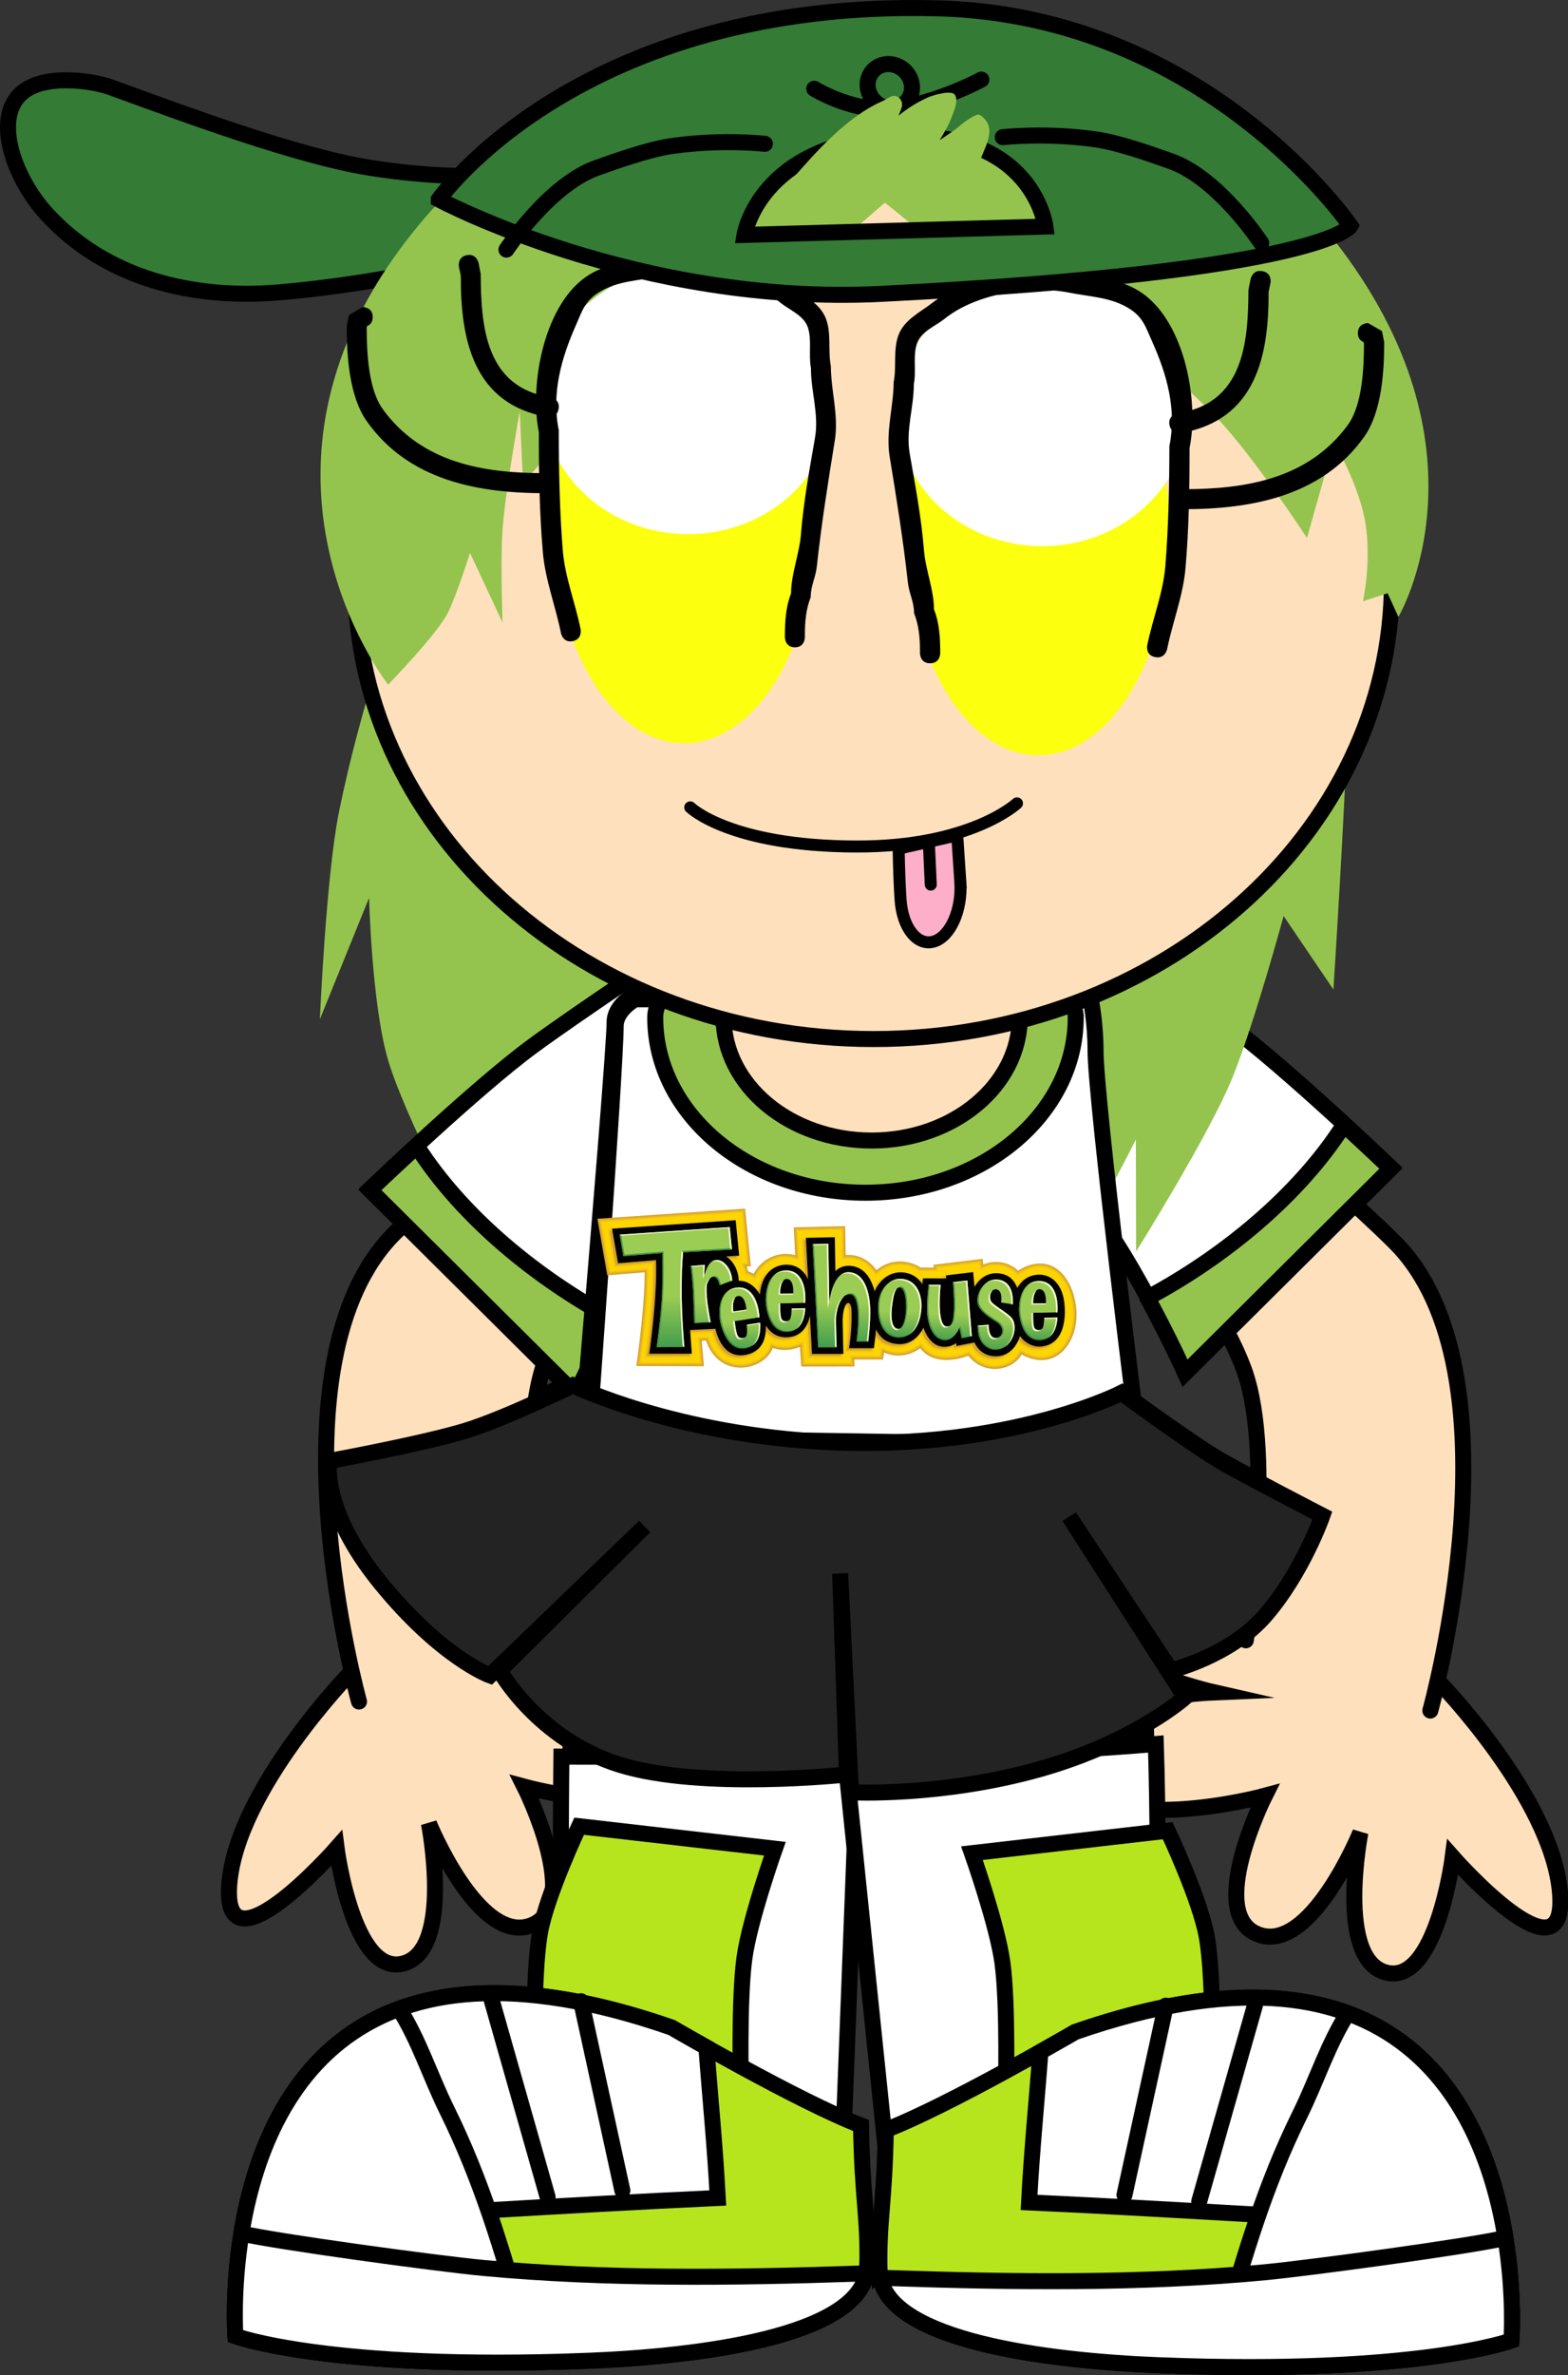 <svg version="1.1" xmlns="http://www.w3.org/2000/svg" xmlns:xlink="http://www.w3.org/1999/xlink" width="195.956" height="296.69" viewBox="0,0,195.956,296.69"><rect x="0" y="0" width="195.956" height="296.69" fill="#333333" stroke="none"/><defs><linearGradient x1="247.206" y1="180.852" x2="247.165" y2="204.092" gradientUnits="userSpaceOnUse" id="color-1"><stop offset="0" stop-color="#9bcc53"></stop><stop offset="0.584" stop-color="#9bcc53"></stop><stop offset="1" stop-color="#007a48"></stop></linearGradient><linearGradient x1="254.502" y1="180.872" x2="254.465" y2="201.857" gradientUnits="userSpaceOnUse" id="color-2"><stop offset="0" stop-color="#9bcc53"></stop><stop offset="0.697" stop-color="#9bcc53"></stop><stop offset="1" stop-color="#007a48"></stop></linearGradient><linearGradient x1="226.492" y1="180.698" x2="226.45" y2="204.63" gradientUnits="userSpaceOnUse" id="color-3"><stop offset="0" stop-color="#9bcc53"></stop><stop offset="0.539" stop-color="#9bcc53"></stop><stop offset="1" stop-color="#007a48"></stop></linearGradient><linearGradient x1="230.958" y1="180.832" x2="230.918" y2="204.072" gradientUnits="userSpaceOnUse" id="color-4"><stop offset="0" stop-color="#9bcc53"></stop><stop offset="0.585" stop-color="#9bcc53"></stop><stop offset="1" stop-color="#007a48"></stop></linearGradient><linearGradient x1="271.811" y1="180.909" x2="271.77" y2="204.141" gradientUnits="userSpaceOnUse" id="color-5"><stop offset="0" stop-color="#9bcc53"></stop><stop offset="0.665" stop-color="#9bcc53"></stop><stop offset="0.888" stop-color="#007a48"></stop><stop offset="1" stop-color="#007a48"></stop></linearGradient><linearGradient x1="234.492" y1="191.701" x2="234.593" y2="203.246" gradientUnits="userSpaceOnUse" id="color-6"><stop offset="0" stop-color="#9bcc53"></stop><stop offset="0.455" stop-color="#9bcc53"></stop><stop offset="1" stop-color="#007a48"></stop></linearGradient><linearGradient x1="239.898" y1="186.338" x2="240.557" y2="205.204" gradientUnits="userSpaceOnUse" id="color-7"><stop offset="0" stop-color="#9bcc53"></stop><stop offset="0.463" stop-color="#9bcc53"></stop><stop offset="1" stop-color="#007a48"></stop></linearGradient><linearGradient x1="260.708" y1="180.891" x2="260.668" y2="204.135" gradientUnits="userSpaceOnUse" id="color-8"><stop offset="0" stop-color="#9bcc53"></stop><stop offset="0.645" stop-color="#9bcc53"></stop><stop offset="0.903" stop-color="#007a48"></stop><stop offset="1" stop-color="#007a48"></stop></linearGradient><linearGradient x1="266.527" y1="180.889" x2="266.486" y2="204.125" gradientUnits="userSpaceOnUse" id="color-9"><stop offset="0" stop-color="#9bcc53"></stop><stop offset="0.68" stop-color="#9bcc53"></stop><stop offset="1" stop-color="#007a48"></stop></linearGradient></defs><g transform="translate(-142.022,-31.655)"><g data-paper-data="{&quot;isPaintingLayer&quot;:true}" fill-rule="nonzero" stroke-linejoin="miter" stroke-miterlimit="10" stroke-dasharray="" stroke-dashoffset="0" style="mix-blend-mode: normal"><path d="M204.144,240.01l18.108,-18.008l-19.321,18.604c0,0 -6.035,-2.179 -13.654,-11.521c-7.619,-9.341 -6.419,-15.272 -6.419,-15.272c0,0 11.922,-2.195 17.138,-3.814c4.908,-1.523 13.289,-5.63 13.289,-5.63c0,0 14.164,-5.862 33.594,-5.02c22.403,0.971 34.976,5.95 34.976,5.95c0,0 9.169,6.746 12.766,8.797c3.112,1.774 12.334,6.541 12.334,6.541c0,0 -2.436,7.006 -7.08,12.414c-4.419,5.147 -11.846,6.922 -11.846,6.922l-12.712,-19.201l14.478,22.571c0,0 -6.359,5.635 -18.123,8.956c-12.34,3.483 -23.629,2.906 -23.629,2.906l-1.354,-27.334l0.855,25.106c0,0 -18.167,1.974 -28.411,-1.217c-10.244,-3.191 -14.989,-11.749 -14.989,-11.749z" data-paper-data="{&quot;index&quot;:null}" fill="#171717" stroke="#000000" stroke-width="2" stroke-linecap="round"></path><path d="M176.677,68.194c-10.51,0.85 -21.329,-1.669 -28.774,-9.753c-4.013,-4.358 -6.664,-11.584 -3.446,-14.908c2.744,-2.834 9.228,-1.767 11.343,-0.998c9.124,3.32 23.427,8.654 32.477,10.081c15.772,2.486 20.685,-0.815 23.382,2.953c5.119,7.151 -23.321,11.682 -34.983,12.625z" data-paper-data="{&quot;index&quot;:null}" fill="#347b35" stroke="#000000" stroke-width="2" stroke-linecap="butt"></path><g data-paper-data="{&quot;index&quot;:null}" fill="#ffe0bd" stroke="#000000" stroke-width="2" stroke-linecap="round"><path d="M321.778,241.679c0,0 14.232,14.572 15.201,26.432c0.968,11.86 -13.407,-4.463 -13.407,-4.463c0,0 -2.073,16.083 -8.351,14.405c-6.277,-1.678 -3.186,-17.489 -3.186,-17.489c0,0 -6.221,15.25 -12.797,12.726c-6.576,-2.523 0.855,-17.309 0.855,-17.309c0,0 -20.567,5.602 -24.871,-3.186c-4.304,-8.788 18.542,-9.736 18.542,-9.736c0,0 -17.737,-4.02 -14.491,-10.101c3.246,-6.082 18.573,2.453 18.573,2.453"></path><path d="M297.713,236.556c0,0 3.688,-22.804 -0.176,-33.672c-4.427,-12.45 -24.926,-36.927 -24.926,-36.927l9.707,-9.154c0,0 25.226,21.315 33.958,29.98c16.267,16.143 4.497,58.551 4.497,58.551"></path></g><g data-paper-data="{&quot;index&quot;:null}" stroke="#000000" stroke-width="2" stroke-linecap="butt"><path d="M290.134,203.065c0,0 -7.506,-16.531 -13.449,-22.456c-5.114,-5.099 -16.894,-16.973 -16.894,-16.973l16.598,-17.077c0,0 13.231,8.771 19.098,13.077c7.155,5.252 20.358,17.88 20.358,17.88z" data-paper-data="{&quot;index&quot;:null}" fill="#ffffff"></path><path d="M285.414,193.776c9.412,-5.014 18.892,-12.709 24.567,-21.615c3.384,3.108 5.856,5.472 5.856,5.472l-25.711,25.549c0,0 -1.98,-4.361 -4.712,-9.406z" data-paper-data="{&quot;index&quot;:null}" fill="#94c44e"></path></g><path d="M310.48,89.013c0,0 0.25,21.564 -0.061,32.889c-0.294,10.726 -1.757,33.361 -1.757,33.361l-6.223,-9.183c0,0 -3.654,13.443 -6.409,20.221c-2.902,7.14 -12.027,21.686 -12.027,21.686l-0.033,-13.978c0,0 -4.319,8.615 -6.934,12.559c-2.774,4.185 -9.261,11.87 -9.261,11.87l-1.158,-3.438l-13.852,8.618l-11.543,-10.323l-1.949,10.339c0,0 -7.297,-2.495 -10.459,-4.266c-3.024,-1.693 -8.117,-6.136 -8.117,-6.136l-3.656,6.767c0,0 -7.422,-7.363 -10.004,-11.166c-2.783,-4.1 -6.136,-12.609 -6.136,-12.609l-0.642,9.306c0,0 -7.739,-14.566 -9.77,-21.563c-2.006,-6.908 -2.342,-20.155 -2.342,-20.155l-6.149,15.17c0,0 0.772,-17.944 2.398,-25.955c2.806,-13.827 7.416,-26.172 7.416,-26.172l-1.637,-30.593z" fill="#94c44e" stroke="none" stroke-width="0" stroke-linecap="round"></path><g fill="#ffe0bd" stroke="#000000" stroke-width="2" stroke-linecap="round"><path d="M209.814,234.284c0,0 15.327,-8.535 18.573,-2.453c3.246,6.082 -14.491,10.101 -14.491,10.101c0,0 22.846,0.948 18.542,9.736c-4.304,8.788 -24.871,3.186 -24.871,3.186c0,0 7.431,14.785 0.855,17.309c-6.576,2.523 -12.797,-12.726 -12.797,-12.726c0,0 3.092,15.811 -3.186,17.489c-6.277,1.678 -8.351,-14.405 -8.351,-14.405c0,0 -14.375,16.323 -13.407,4.463c0.968,-11.86 15.201,-26.432 15.201,-26.432"></path><path d="M186.888,244.207c0,0 -11.77,-42.408 4.497,-58.551c8.732,-8.665 33.958,-29.98 33.958,-29.98l9.707,9.154c0,0 -20.5,24.477 -24.926,36.927c-3.864,10.868 -0.176,33.672 -0.176,33.672"></path></g><g data-paper-data="{&quot;index&quot;:null}" stroke="#000000" stroke-width="2" stroke-linecap="butt"><path d="M188.252,180.194c0,0 13.203,-12.628 20.358,-17.88c5.866,-4.306 19.098,-13.077 19.098,-13.077l16.598,17.077c0,0 -11.78,11.874 -16.894,16.973c-5.943,5.925 -13.449,22.456 -13.449,22.456z" data-paper-data="{&quot;index&quot;:null}" fill="#ffffff"></path><path d="M218.684,196.453c-2.731,5.045 -4.712,9.406 -4.712,9.406l-25.711,-25.549c0,0 2.472,-2.364 5.856,-5.472c5.675,8.906 15.155,16.601 24.567,21.615z" data-paper-data="{&quot;index&quot;:null}" fill="#94c44e"></path></g><path d="M212.01,242.872c0,0 6.82,-78.563 6.82,-83.555c0,-2.067 2.423,-3.372 2.423,-3.372h56.94c0,0 0.606,2.863 0.606,6.407c0,6.073 7.665,82.225 7.665,82.225z" fill="#ffe0bd" stroke="#000000" stroke-width="2" stroke-linecap="butt"></path><path d="M215.591,211.177c0,0 3.373,-46.329 3.373,-51.321c0,-2.067 2.423,-3.372 2.423,-3.372h56.94c0,0 0.606,2.863 0.606,6.407c0,6.073 5.435,49.382 5.435,49.382z" fill="#ffffff" stroke="#000000" stroke-width="2" stroke-linecap="butt"></path><g stroke="#000000" stroke-width="2" stroke-linecap="butt"><path d="M276.458,158.767c0,12.083 -11.764,21.879 -26.276,21.879c-14.512,0 -26.276,-9.795 -26.276,-21.879c0,-0.852 0.261,-1.643 0.746,-2.375c0.32,-0.07 0.635,-0.155 0.943,-0.253c14.63,-0.155 29.262,-0.066 43.893,0c1.782,0.008 4.02,0.299 6.44,0.611c0.346,0.63 0.529,1.302 0.529,2.016z" fill="#94c44e"></path><path d="M269.467,158.715c0,8.512 -8.287,15.412 -18.509,15.412c-10.222,0 -18.509,-6.9 -18.509,-15.412c0,-0.6 0.184,-1.157 0.526,-1.673c0.225,-0.049 0.447,-0.109 0.664,-0.178c10.306,-0.109 20.613,-0.046 30.919,0c1.255,0.006 2.832,0.211 4.537,0.43c0.243,0.444 0.373,0.917 0.373,1.42z" fill="#ffe0bd"></path></g><path d="M315.976,104.233c0,31.6 -28.996,57.216 -64.764,57.216c-35.768,0 -64.764,-25.617 -64.764,-57.216c0,-31.6 14.792,-59.556 50.56,-59.556c10.745,0 24.778,2.523 35.492,6.91c24.95,10.216 43.475,30.539 43.475,52.646z" fill="#ffe0bd" stroke="#000000" stroke-width="2" stroke-linecap="butt"></path><path d="M316.782,108.715l-1.35,-2.958l-3.083,1.015c0,0 1.092,-4.891 0.322,-9.711c-0.771,-4.826 -3.937,-10.139 -3.937,-10.139l-3.377,11.932c0,0 -6.952,-10.642 -11.598,-15.35c-8.15,-8.26 -22.041,-18.973 -22.041,-18.973l-3.524,6.537c0,0 -5.024,-4.634 -7.436,-7.083c-2.633,-2.673 -8.147,-7.008 -8.147,-7.008l-21.138,18.228l3.748,-13.712c0,0 -11.205,11.656 -15.905,16.852c-4.252,4.701 -11.928,13.715 -11.928,13.715l-0.411,-9.006c0,0 -1.875,10.298 -2.17,15.03c-0.245,3.92 0.021,11.343 0.021,11.343l-4.071,-8.698c0,0 -1.523,4.867 -2.708,7.368c-1.251,2.641 -7.52,9.081 -7.52,9.081c0,0 -22.053,-27.902 5.096,-58.899c8.413,-9.606 32.528,-21.333 55.099,-20.754c29.889,0.766 51.187,15.418 57.969,24.044c20.574,26.165 8.089,47.144 8.089,47.144z" fill="#94c44e" stroke="none" stroke-width="0" stroke-linecap="round"></path><g stroke="none" stroke-width="0" stroke-linecap="butt"><path d="M243.958,97.043c0,15.167 -7.355,27.463 -16.429,27.463c-9.073,0 -16.429,-12.296 -16.429,-27.463c0,-15.167 7.355,-27.463 16.429,-27.463c9.073,0 16.429,12.296 16.429,27.463z" fill="#fcff0e"></path><path d="M246.165,81.65c0,9.239 -8.124,16.729 -18.145,16.729c-10.021,0 -18.145,-7.49 -18.145,-16.729c0,-9.239 8.124,-16.729 18.145,-16.729c10.021,0 18.145,7.49 18.145,16.729z" fill="#ffffff"></path></g><g stroke="none" stroke-width="0" stroke-linecap="butt"><path d="M288.215,98.542c0,15.167 -7.355,27.463 -16.429,27.463c-9.073,0 -16.429,-12.296 -16.429,-27.463c0,-15.167 7.355,-27.463 16.429,-27.463c9.073,0 16.429,12.296 16.429,27.463z" fill="#fcff0e"></path><path d="M290.422,83.149c0,9.239 -8.124,16.729 -18.145,16.729c-10.021,0 -18.145,-7.49 -18.145,-16.729c0,-9.239 8.124,-16.729 18.145,-16.729c10.021,0 18.145,7.49 18.145,16.729z" fill="#ffffff"></path></g><g fill="#000000" stroke="none" stroke-width="0.5" stroke-linecap="butt"><path d="M241.362,112.516c-1.25,0 -1.25,-1.25 -1.25,-1.25v-0.25c0.008,-1.762 0.121,-3.607 0.773,-5.237c0,-2.431 1.034,-4.91 1.234,-7.388c0.332,-4.132 1.059,-8.008 1.76,-12.079c0.505,-2.93 -0.526,-5.797 -0.51,-8.678c-0.324,-1.62 0.144,-3.605 -0.411,-5.146c-0.522,-1.447 -2.283,-2.111 -3.371,-2.998c-3.866,-3.152 -10.57,-4.265 -15.482,-3.255c-2.422,0.484 -4.927,0.548 -7.117,1.855c-1.887,1.125 -2.2,2.404 -2.989,4.181c-1.827,4.116 -3.073,8.492 -2.148,13.119c0.006,4.937 0.104,10.085 0.5,15.002c0.27,3.355 1.572,6.579 2.232,9.88c0,0 0.245,1.226 -0.981,1.471c-1.226,0.245 -1.471,-0.981 -1.471,-0.981c-0.678,-3.389 -1.972,-6.674 -2.269,-10.124c-0.422,-4.908 -0.506,-10.074 -0.5,-15.002c-1.219,-6.096 0.715,-16.301 6.366,-19.706c2.433,-1.466 5.195,-1.608 7.885,-2.146c5.718,-1.118 12.955,0.153 17.523,3.746c1.483,1.166 3.424,2.071 4.13,4.003c0.673,1.842 0.209,3.954 0.589,5.856c0.014,3.096 1.003,6.162 0.49,9.325c-0.85,5.246 -1.668,10.389 -2.24,15.676c-0.157,1.449 -0.767,2.406 -0.767,3.864c-0.596,1.489 -0.736,3.15 -0.728,4.764v0.25c0,0 0,1.25 -1.25,1.25z"></path><path d="M188.603,71.259c0,0.679 -0.369,0.99 -0.706,1.131c-0.017,0.081 -0.033,0.162 -0.05,0.242c0.016,2.993 0.183,7.638 2.042,10.178c4.903,6.701 12.595,7.952 20.218,7.952c0,0 1.25,0 1.25,1.25c0,1.25 -1.25,1.25 -1.25,1.25c-8.342,0 -17.078,-1.595 -22.289,-9.051c-2.166,-3.1 -2.475,-8.217 -2.459,-11.826c0.089,-0.457 0.179,-0.915 0.268,-1.372l1.726,-1.005c0,0 1.25,0 1.25,1.25z"></path><path d="M200.36,63.533c1.226,-0.245 1.471,0.981 1.471,0.981l0.268,1.372c0.025,6.645 0.642,14.154 8.713,15.393c0,0 1.233,0.205 1.027,1.438c-0.205,1.233 -1.438,1.027 -1.438,1.027c-9.222,-1.63 -10.825,-9.662 -10.79,-17.613l-0.232,-1.128c0,0 -0.245,-1.226 0.981,-1.471z"></path></g><g data-paper-data="{&quot;index&quot;:null}" fill="#000000" stroke="none" stroke-width="0.5" stroke-linecap="butt"><path d="M256.991,113.265v-0.25c0.009,-1.615 -0.134,-3.275 -0.737,-4.764c0,-1.458 -0.618,-2.415 -0.777,-3.864c-0.58,-5.286 -1.409,-10.429 -2.27,-15.676c-0.519,-3.163 0.483,-6.229 0.497,-9.325c0.385,-1.902 -0.085,-4.014 0.597,-5.856c0.715,-1.931 2.683,-2.837 4.185,-4.003c4.629,-3.593 11.962,-4.864 17.756,-3.746c2.726,0.538 5.525,0.68 7.99,2.146c5.726,3.405 7.685,13.61 6.45,19.706c0.006,4.929 -0.08,10.095 -0.507,15.002c-0.3,3.45 -1.612,6.735 -2.299,10.124c0,0 -0.248,1.226 -1.49,0.981c-1.242,-0.245 -0.994,-1.471 -0.994,-1.471c0.669,-3.301 1.988,-6.525 2.262,-9.88c0.401,-4.918 0.501,-10.066 0.507,-15.002c0.938,-4.627 -0.325,-9.003 -2.176,-13.119c-0.799,-1.777 -1.117,-3.056 -3.028,-4.181c-2.219,-1.306 -4.757,-1.37 -7.211,-1.855c-4.978,-1.01 -11.771,0.103 -15.688,3.255c-1.103,0.888 -2.887,1.552 -3.416,2.998c-0.563,1.54 -0.088,3.526 -0.416,5.146c0.016,2.881 -1.028,5.748 -0.517,8.678c0.71,4.071 1.447,7.948 1.784,12.079c0.202,2.478 1.25,4.957 1.25,7.388c0.661,1.63 0.775,3.476 0.783,5.237v0.25c0,0 0,1.25 -1.267,1.25c-1.267,0 -1.267,-1.25 -1.267,-1.25z"></path><path d="M312.983,72.009l1.749,1.005c0.091,0.457 0.181,0.915 0.272,1.372c0.016,3.609 -0.297,8.726 -2.492,11.826c-5.279,7.455 -14.132,9.051 -22.584,9.051c0,0 -1.267,0 -1.267,-1.25c0,-1.25 1.267,-1.25 1.267,-1.25c7.724,0 15.519,-1.252 20.487,-7.952c1.883,-2.54 2.052,-7.185 2.069,-10.178c-0.017,-0.081 -0.034,-0.162 -0.05,-0.242c-0.342,-0.142 -0.716,-0.452 -0.716,-1.131c0,-1.25 1.267,-1.25 1.267,-1.25z"></path><path d="M300.797,67.003l-0.235,1.128c0.036,7.95 -1.588,15.983 -10.933,17.613c0,0 -1.249,0.205 -1.458,-1.027c-0.208,-1.233 1.041,-1.438 1.041,-1.438c8.178,-1.239 8.804,-8.748 8.829,-15.393l0.272,-1.372c0,0 0.248,-1.226 1.49,-0.981c1.242,0.245 0.994,1.471 0.994,1.471z"></path></g><g data-paper-data="{&quot;index&quot;:null}" fill="#347b35" stroke="#000000" stroke-width="2"><path d="M196.86,56.57c0,0 17.534,-25.029 62.317,-23.876c33.609,0.865 51.616,27.175 51.616,27.175c0,0 -3.119,5.704 -58.618,8.493c-30.472,1.531 -55.315,-11.791 -55.315,-11.791zM272.671,59.956c0,0 -1.465,-12.129 -18.651,-11.259c-17.156,0.868 -18.957,12.306 -18.957,12.306z" stroke-linecap="round"></path><path d="M264.666,41.599c0,0 -6.35,3.44 -11.939,3.667c-4.575,0.186 -8.948,-2.522 -8.948,-2.522" stroke-linecap="round"></path><path d="M252.004,39.867c1.376,-0.583 3.037,0.09 3.709,1.502c0.673,1.412 0.102,3.03 -1.274,3.613c-1.376,0.583 -3.037,-0.09 -3.709,-1.502c-0.673,-1.412 -0.102,-3.03 1.274,-3.613z" stroke-linecap="butt"></path></g><path d="M205.314,62.836c0,0 5.347,-8.142 11.341,-10.233c1.942,-0.678 6.252,-2.259 9.263,-2.695c6.282,-0.91 11.693,-0.287 11.693,-0.287" fill="none" stroke="#000000" stroke-width="2" stroke-linecap="round"></path><path d="M267.339,48.792c0,0 5.411,-0.623 11.693,0.287c3.011,0.436 7.321,2.017 9.263,2.695c5.994,2.091 11.341,10.233 11.341,10.233" data-paper-data="{&quot;index&quot;:null}" fill="none" stroke="#000000" stroke-width="2" stroke-linecap="round"></path><path d="M239.641,57.27c-0.451,-0.981 0.451,-1.472 0.451,-1.472l0.327,-0.133c-0.265,-0.619 0.214,-1.174 0.214,-1.174c3.32,-3.838 7.185,-8.252 11.752,-10.242l0.897,-0.487c0.14,-0.08 0.3,-0.126 0.47,-0.126c0.558,0 1.009,0.491 1.009,1.097c0,0.158 -0.031,0.309 -0.086,0.445l-0.356,0.928c1.199,-1.006 2.593,-1.811 3.735,-2.309c0.598,-0.26 2.897,-0.936 3.296,-0.3c0.464,0.74 -0.048,1.826 -0.346,2.661c-0.359,1.008 -0.939,2.008 -1.554,3.011c0.95,-0.656 1.891,-1.242 2.393,-1.7c0.428,-0.391 2.203,-1.722 2.599,-1.472c2.517,1.585 0.439,4.269 -0.041,6.051c-0.128,0.478 -0.651,1.667 -0.39,1.758v-0.046h1.061c0.558,0 1.009,0.491 1.009,1.097c0,0.576 -0.409,1.049 -0.928,1.093l-2,0.198l-0.029,-0.351c-1.928,0.418 -3.739,0.392 -6.048,0.536c-2.598,0.162 -5.127,0.899 -7.696,1.152c-2.814,0.276 -5.68,-0.052 -8.501,0.257l0.115,0.018c0,0 -0.903,0.491 -1.354,-0.491z" fill="#94c44e" stroke="none" stroke-width="0.5" stroke-linecap="butt"></path><g stroke="#000000" stroke-linecap="round"><path d="M246.196,239.06l-2.991,74.301c0,0 -17.245,12.259 -33.428,9.668c-16.183,-2.591 -31.735,-9.679 -30.652,-20.718c1.083,-11.039 33.642,-9.767 33.642,-9.767c0,0 0.529,-43.775 0.677,-51.034c0.04,-1.969 0.444,-3.754 0.444,-3.754" fill="#ffe0bd" stroke-width="2"></path><path d="M203.189,321.276l9.297,-7.67" fill="none" stroke-width="1"></path><path d="M198.308,308.027l-6.508,9.065" fill="none" stroke-width="1"></path><path d="M190.173,305.006l-6.276,6.74" fill="none" stroke-width="1"></path></g><g data-paper-data="{&quot;index&quot;:null}" stroke="#000000" stroke-linecap="round"><path d="M284.713,238.34c0,0 0.404,1.785 0.444,3.754c0.149,7.259 0.677,51.034 0.677,51.034c0,0 32.559,-1.272 33.642,9.767c1.083,11.039 -14.469,18.127 -30.652,20.718c-16.183,2.591 -33.428,-9.668 -33.428,-9.668l-2.991,-74.301" fill="#ffe0bd" stroke-width="2"></path><path d="M286.116,314.189l9.297,7.67" fill="none" stroke-width="1"></path><path d="M300.294,308.611l6.508,9.065" fill="none" stroke-width="1"></path><path d="M308.429,305.59l6.276,6.74" fill="none" stroke-width="1"></path></g><g stroke="#000000" stroke-width="1.5" stroke-linecap="butt"><path d="M286.847,221.016c0.3,4.3 -1.943,8.466 -6.011,12.045c-1.491,-2.76 -4.502,-4.539 -7.838,-4.3c-4.545,0.325 -7.973,4.273 -7.656,8.818c0.083,1.186 0.412,2.295 0.935,3.281c-4.73,1.537 -10.046,2.587 -15.7,2.992c-6.953,0.498 -13.536,-0.043 -19.249,-1.398c1.067,-1.504 1.64,-3.371 1.502,-5.351c-0.317,-4.545 -4.259,-7.965 -8.804,-7.64c-3.62,0.259 -6.53,2.815 -7.406,6.141c-3.043,-2.629 -4.883,-5.753 -5.123,-9.194c-0.209,-2.999 4.137,-12.84 4.137,-12.84c0,0 19.439,7.739 34.636,6.651c16.076,-1.151 33.851,-6.695 33.851,-6.695c0,0 2.55,4.962 2.726,7.491z" fill="#ffffff"></path><path d="M215.422,213.841c0,0 19.439,7.739 34.636,6.651c16.076,-1.151 33.851,-6.695 33.851,-6.695c0,0 1.235,2.403 2.045,4.717c-1.891,0.514 -19.052,7.036 -36.025,6.802c-18.08,-0.249 -35.981,-7.274 -36.216,-7.329c0.901,-2.319 1.708,-4.146 1.708,-4.146z" fill="#feff00"></path><path d="M233.665,242.651c-0.618,0.044 -1.414,-0.034 -2.327,-0.212c1.06,-1.501 1.629,-3.363 1.492,-5.337c-0.317,-4.545 -4.259,-7.965 -8.804,-7.64c-3.473,0.249 -6.293,2.612 -7.289,5.74c-0.664,-0.73 -1.069,-1.445 -1.116,-2.111c-0.28,-4.02 8.285,-8.172 13.588,-5.362c5.303,2.81 8.845,14.608 4.455,14.922z" fill="#e1ff67"></path><path d="M266.94,226.651c5.15,-3.1 13.918,0.57 13.847,4.6c-0.007,0.372 -0.124,0.765 -0.334,1.173c-1.588,-2.392 -4.384,-3.882 -7.455,-3.662c-4.545,0.325 -7.973,4.273 -7.656,8.818c0.093,1.327 0.494,2.558 1.13,3.629c-1.275,0.387 -2.39,0.604 -3.207,0.591c-4.399,-0.07 -1.475,-12.048 3.675,-15.148z" data-paper-data="{&quot;index&quot;:null}" fill="#e1ff67"></path></g><path d="M246.802,315.023c0,0 -18.131,13.483 -35.145,10.634c-17.014,-2.849 -33.365,-10.645 -32.226,-22.786c1.139,-12.141 32.879,-10.742 32.879,-10.742c0,0 -0.344,-24.115 -0.126,-41.041c7.895,0.068 27.836,-0.139 37.09,-0.287z" fill="#ffffff" stroke="#000000" stroke-width="2" stroke-linecap="round"></path><path d="M321.199,300.405c1.735,12.027 -14.435,20.396 -31.513,23.873c-17.078,3.477 -35.528,-10.148 -35.528,-10.148l-6.51,-62.936c18.883,-0.536 26.349,-0.662 38.822,-1.685c0.536,16.55 -0.018,41.556 -0.018,41.556c0,0 33.011,-2.687 34.746,9.34z" data-paper-data="{&quot;index&quot;:null}" fill="#ffffff" stroke="#000000" stroke-width="2" stroke-linecap="round"></path><g stroke="#000000" stroke-width="2"><path d="M208.873,291.061c0,0 -0.348,-12.421 0.636,-17.99c0.833,-4.714 4.889,-13.29 4.889,-13.29l24.46,2.809c0,0 -3.146,8.91 -3.799,13.619c-0.745,5.369 -0.43,16.874 -0.43,16.874z" fill="#b6e51d" stroke-linecap="butt"></path><g data-paper-data="{&quot;index&quot;:null}"><path d="M250.413,314.748c-0.178,8.508 -19.974,11.236 -35.15,11.82c-32.094,1.235 -43.822,-3.101 -43.822,-3.101c0,0 -4.352,-58.965 54.513,-38.537c0,0 15.842,9.231 23.673,12.235c0.141,9.019 0.917,11.317 0.786,17.583z" data-paper-data="{&quot;index&quot;:null}" fill="#b6e51d" stroke-linecap="butt"></path><path d="M225.954,284.93c0,0 1.739,1.013 4.349,2.477c0.468,6.326 1.084,12.331 1.419,18.812c-19.768,0.896 -39.539,2.315 -59.302,3.106c2.965,-15.991 13.971,-38.125 53.534,-24.395z" data-paper-data="{&quot;index&quot;:null}" fill="#ffffff" stroke-linecap="butt"></path><path d="M207.639,326.766c-26.348,0.342 -36.198,-3.3 -36.198,-3.3c0,0 -2.399,-32.504 20.457,-40.886c2.508,3.964 3.854,8.352 6.018,12.739c4.299,8.715 6.855,17.379 9.51,26.685c0.35,1.226 0.21,2.991 0.213,4.762z" data-paper-data="{&quot;index&quot;:null}" fill="#ffffff" stroke-linecap="butt"></path><path d="M215.263,326.568c-32.094,1.235 -43.822,-3.101 -43.822,-3.101c0,0 -0.416,-5.635 0.749,-12.818c4.091,0.989 24.441,3.77 30.235,4.312c15.286,1.431 31.3,1.232 46.625,0.713c0.417,-0.014 0.841,-0.027 1.27,-0.039c-1.488,7.814 -20.421,10.37 -35.057,10.934z" data-paper-data="{&quot;index&quot;:null}" fill="#ffffff" stroke-linecap="butt"></path><path d="M210.455,306.088l-6.967,-24.511" fill="none" stroke-linecap="round"></path><path d="M219.798,305.282l-5.162,-23.642" fill="none" stroke-linecap="round"></path></g></g><g data-paper-data="{&quot;index&quot;:null}" stroke="#000000" stroke-width="2"><path d="M267.719,293.639c0,0 0.315,-11.505 -0.43,-16.874c-0.653,-4.709 -3.799,-13.619 -3.799,-13.619l24.46,-2.809c0,0 4.057,8.576 4.889,13.29c0.984,5.569 0.636,17.99 0.636,17.99z" fill="#b6e51d" stroke-linecap="butt"></path><g data-paper-data="{&quot;index&quot;:null}"><path d="M251.935,315.304c-0.131,-6.266 0.645,-8.564 0.786,-17.583c7.832,-3.005 23.673,-12.235 23.673,-12.235c58.864,-20.428 54.513,38.537 54.513,38.537c0,0 -11.728,4.336 -43.822,3.101c-15.176,-0.584 -34.972,-3.311 -35.15,-11.82z" data-paper-data="{&quot;index&quot;:null}" fill="#b6e51d" stroke-linecap="butt"></path><path d="M276.394,285.486c39.563,-13.73 50.57,8.404 53.534,24.395c-19.763,-0.791 -39.534,-2.209 -59.302,-3.106c0.335,-6.482 0.951,-12.486 1.419,-18.812c2.61,-1.464 4.349,-2.477 4.349,-2.477z" data-paper-data="{&quot;index&quot;:null}" fill="#ffffff" stroke-linecap="butt"></path><path d="M294.709,327.322c0.002,-1.771 -0.137,-3.536 0.213,-4.762c2.655,-9.306 5.211,-17.97 9.51,-26.685c2.164,-4.387 3.51,-8.775 6.018,-12.739c22.856,8.382 20.457,40.886 20.457,40.886c0,0 -9.85,3.642 -36.198,3.3z" data-paper-data="{&quot;index&quot;:null}" fill="#ffffff" stroke-linecap="butt"></path><path d="M287.085,327.124c-14.636,-0.563 -33.569,-3.12 -35.057,-10.934c0.429,0.012 0.853,0.025 1.27,0.039c15.325,0.52 31.339,0.718 46.625,-0.713c5.794,-0.542 26.145,-3.323 30.235,-4.312c1.165,7.183 0.749,12.818 0.749,12.818c0,0 -11.728,4.336 -43.822,3.101z" data-paper-data="{&quot;index&quot;:null}" fill="#ffffff" stroke-linecap="butt"></path><path d="M298.859,282.132l-6.967,24.511" fill="none" stroke-linecap="round"></path><path d="M287.712,282.196l-5.162,23.642" fill="none" stroke-linecap="round"></path></g></g><path d="M204.472,240.352l18.108,-18.008l-19.321,18.604c0,0 -6.035,-2.179 -13.654,-11.521c-7.619,-9.341 -6.419,-15.272 -6.419,-15.272c0,0 11.922,-2.195 17.138,-3.814c4.908,-1.523 13.289,-5.63 13.289,-5.63c0,0 12.87,6.264 32.301,7.106c22.403,0.971 36.27,-6.176 36.27,-6.176c0,0 9.169,6.746 12.766,8.797c3.112,1.774 12.334,6.541 12.334,6.541c0,0 -2.436,7.006 -7.08,12.414c-4.419,5.147 -11.846,6.922 -11.846,6.922l-12.712,-19.201l14.478,22.571c0,0 -6.359,5.635 -18.123,8.956c-12.34,3.483 -23.629,2.906 -23.629,2.906l-1.354,-27.334l0.855,25.106c0,0 -18.167,1.974 -28.411,-1.217c-10.244,-3.191 -14.989,-11.749 -14.989,-11.749z" data-paper-data="{&quot;index&quot;:null}" fill="#232323" stroke="#000000" stroke-width="2" stroke-linecap="round"></path><g stroke="none" stroke-width="1" stroke-linecap="butt"><path d="M276.531,195.22c0.172,1.903 -0.411,3.836 -1.519,5.045c-0.776,0.848 -1.761,1.294 -2.845,1.292c-0.792,-0.001 -1.622,-0.24 -2.472,-0.711c-0.59,1.079 -1.907,1.816 -3.345,1.814c-1.306,-0.003 -2.472,-0.592 -3.324,-1.664c-0.596,0.254 -1.659,0.542 -2.731,0.54c-1.436,-0.003 -2.554,-0.51 -3.271,-1.473c-0.649,0.494 -1.608,0.925 -2.729,0.923c-0.613,-0.002 -1.213,-0.132 -1.793,-0.388l-0.121,0.878l-3.608,0.002l0.048,0.874l-6.657,0.002l-0.176,-2.46c-0.551,0.249 -1.23,0.391 -1.916,0.39c-0.53,-0.001 -1.032,-0.088 -1.48,-0.255c-0.486,1.389 -2.182,2.47 -4.036,2.466c-0.957,-0.001 -1.853,-0.303 -2.588,-0.866c-0.768,-0.587 -1.346,-1.437 -1.722,-2.527l-0.533,0.027c0.079,0.888 0.281,3.192 0.281,3.192l-8.452,-0.032c0,0 1.065,-7.069 1.042,-11.704l-4.673,0.372l-1.235,-7.064l18.463,-1.255l0.716,7.193l-0.528,0.03c0.074,0.201 0.136,0.404 0.187,0.613c0.244,0.075 0.48,0.174 0.705,0.296c0.758,-1.487 2.331,-2.485 3.999,-2.481c0.402,0.001 0.802,0.058 1.188,0.168l-0.185,-3.488l6.424,-0.146l0.061,3.615c0.129,-0.009 0.257,-0.015 0.383,-0.015c1.368,0.003 2.607,0.688 3.47,1.9c0.849,-0.72 1.849,-1.097 2.922,-1.095c1.142,0.003 2.104,0.427 2.576,0.769l1.664,0.004l-0.04,-0.355l6.143,-0.742l0.069,0.717c0.514,-0.218 1.067,-0.33 1.626,-0.328c1.019,-0.002 2,0.388 2.739,1.091c0.936,-0.596 1.854,-0.897 2.733,-0.896c1.242,0.002 2.339,0.604 3.171,1.742c0.745,1.018 1.233,2.435 1.371,3.994" fill="#d6a129"></path><path d="M275.04,191.303c0.729,0.995 1.207,2.387 1.343,3.918c0.168,1.862 -0.4,3.751 -1.48,4.931c-0.748,0.817 -1.694,1.246 -2.736,1.245c-0.807,-0.002 -1.657,-0.261 -2.533,-0.769c-0.523,1.104 -1.839,1.871 -3.283,1.869c-1.296,-0.002 -2.451,-0.604 -3.28,-1.7c-0.52,0.239 -1.611,0.58 -2.776,0.578c-1.446,-0.003 -2.558,-0.534 -3.239,-1.54c-0.625,0.516 -1.602,0.991 -2.76,0.989c-0.665,-0.003 -1.32,-0.16 -1.913,-0.461l-0.131,0.951l-3.637,0.001l0.049,0.873l-6.361,0.003l-0.182,-2.543c-0.562,0.296 -1.311,0.474 -2.049,0.472c-0.57,-0.001 -1.107,-0.104 -1.574,-0.303c-0.173,0.626 -0.61,1.207 -1.263,1.671c-0.758,0.538 -1.735,0.845 -2.679,0.843c-0.924,-0.002 -1.788,-0.29 -2.498,-0.835c-0.767,-0.588 -1.341,-1.449 -1.708,-2.564l-0.801,0.04c0.075,0.82 0.28,3.182 0.28,3.182l-8.115,-0.03c0,0 1.066,-7.059 1.018,-11.716l-4.697,0.373l-1.184,-6.767l18.154,-1.233l0.685,6.895l-0.578,0.033c0.117,0.28 0.209,0.57 0.275,0.866c0.314,0.091 0.615,0.221 0.896,0.387c0.703,-1.515 2.27,-2.542 3.933,-2.54c0.459,0.001 0.914,0.076 1.349,0.222l-0.187,-3.547l6.121,-0.137l0.061,3.626c0.176,-0.021 0.353,-0.031 0.53,-0.032c1.367,0.003 2.604,0.715 3.442,1.972c0.849,-0.766 1.86,-1.169 2.949,-1.167c1.143,0.002 2.094,0.436 2.528,0.77l1.879,0.002l-0.042,-0.374l5.844,-0.705l0.075,0.775c0.546,-0.268 1.146,-0.406 1.754,-0.404c1.022,-0.001 2.001,0.406 2.721,1.131c0.946,-0.622 1.87,-0.937 2.75,-0.935c1.193,0.002 2.248,0.582 3.051,1.682" fill="#e3b423"></path><path d="M274.919,191.4c0.712,0.976 1.18,2.34 1.315,3.844c0.164,1.823 -0.39,3.669 -1.443,4.819c-0.717,0.784 -1.625,1.196 -2.624,1.194c-0.825,-0.001 -1.699,-0.282 -2.603,-0.835c-0.445,1.134 -1.761,1.938 -3.213,1.936c-1.285,-0.002 -2.427,-0.617 -3.232,-1.739c-0.445,0.233 -1.631,0.617 -2.822,0.615c-1.46,-0.003 -2.565,-0.561 -3.209,-1.615c-0.59,0.539 -1.59,1.066 -2.791,1.065c-0.698,-0.002 -1.381,-0.183 -2.033,-0.542l-0.142,1.032l-3.664,0.002l0.049,0.874l-6.063,0.001l-0.19,-2.642c-0.55,0.355 -1.371,0.574 -2.181,0.572c-0.618,-0.001 -1.193,-0.126 -1.677,-0.365c-0.276,1.399 -2,2.58 -3.838,2.576c-1.934,-0.004 -3.422,-1.242 -4.098,-3.404l-1.072,0.054c0.065,0.702 0.281,3.174 0.281,3.174l-7.779,-0.03c0,0 1.063,-7.052 0.991,-11.729l-4.721,0.376l-1.131,-6.471l17.844,-1.211l0.656,6.595l-0.639,0.038c0.169,0.358 0.294,0.735 0.373,1.123c0.387,0.101 0.755,0.264 1.09,0.483c0.641,-1.546 2.204,-2.61 3.866,-2.608c0.517,0.003 1.029,0.102 1.51,0.292l-0.191,-3.621l5.816,-0.131l0.061,3.647c0.224,-0.036 0.45,-0.055 0.677,-0.054c1.368,0.002 2.603,0.748 3.413,2.053c0.845,-0.819 1.871,-1.25 2.977,-1.248c1.135,0.002 2.093,0.457 2.475,0.768l2.099,0.004l-0.044,-0.394l5.545,-0.668l0.08,0.843c0.574,-0.324 1.223,-0.493 1.882,-0.49c1.032,0.002 1.985,0.418 2.7,1.176c0.957,-0.651 1.888,-0.981 2.77,-0.979c1.144,0.002 2.159,0.563 2.931,1.619" fill="#f0c618"></path><path d="M276.085,195.261c0.329,3.668 -2.326,7.693 -6.601,4.937c-0.626,2.089 -4.358,3.127 -6.322,0.225c-0.408,0.31 -4.515,1.796 -6.039,-1.043c-0.814,0.842 -2.83,1.83 -4.977,0.525l-0.154,1.124l-3.693,0.002l0.049,0.873l-5.767,0.002l-0.199,-2.774c-0.822,0.696 -2.773,1.038 -4.104,0.253c-0.229,2.687 -6.129,4.617 -7.711,-0.749l-1.345,0.067c0.04,0.401 0.282,3.167 0.282,3.167l-7.443,-0.028c0,0 1.065,-6.996 0.964,-11.742l-4.744,0.376l-1.08,-6.172l17.535,-1.191l0.626,6.297l-0.708,0.04c0.227,0.434 0.389,0.9 0.479,1.382c0.465,0.109 0.903,0.31 1.288,0.591c0.719,-1.998 3.099,-3.388 5.467,-2.316l-0.195,-3.705l5.513,-0.124l0.061,3.672c2.009,-0.408 3.442,0.728 4.206,2.063c2.161,-2.256 4.838,-1.1 5.428,-0.571l2.321,0.002l-0.047,-0.411l5.247,-0.632l0.089,0.931c1.261,-0.854 3.327,-0.911 4.685,0.628c3.802,-2.676 6.53,0.274 6.891,4.302" fill="#fed401"></path><path d="M242.999,191.438c-0.101,-0.208 -0.212,-0.397 -0.333,-0.568l-0.227,-4.316l0.303,-0.008zM233.092,188.846c-0.103,-0.088 -0.21,-0.169 -0.322,-0.239l1.312,-0.076l0.025,0.256l-1.015,0.059M237.739,197.249c0.495,0.811 1.329,1.479 2.545,1.45c0.811,-0.015 1.396,-0.266 1.821,-0.613c-0.437,0.481 -1.099,0.869 -2.109,0.888c-1.022,0.024 -1.771,-0.445 -2.279,-1.072c0.021,-0.279 0.017,-0.511 0.022,-0.653M238.039,190.601c-0.542,0.586 -0.941,1.472 -1.058,2.732c-0.065,-0.107 -0.135,-0.215 -0.207,-0.318c0.207,-1.144 0.676,-1.922 1.265,-2.414M269.653,191.849c-0.188,0.201 -0.358,0.436 -0.502,0.703c-0.014,-0.038 -0.03,-0.076 -0.045,-0.114c0.156,-0.219 0.34,-0.417 0.547,-0.589M264.356,191.673c-0.32,0.341 -0.5,0.662 -0.551,0.758l-0.013,-0.154c0.138,-0.185 0.324,-0.402 0.565,-0.604M257.277,192.044c-0.001,0.004 -0.001,0.008 -0.002,0.015c-0.025,-0.038 -0.094,-0.154 -0.213,-0.306l0.02,-0.14h0.252l-0.058,0.43M260.273,191.344l-0.322,-0.001l-0.014,-0.099l0.319,-0.038zM252.125,191.693c-0.344,0.372 -0.617,0.804 -0.805,1.274c-0.017,-0.07 -0.035,-0.14 -0.056,-0.208c0.223,-0.403 0.514,-0.763 0.861,-1.066M231.418,197.639c0.1,0.378 0.812,3.699 3.629,3.271c0.7,-0.106 1.217,-0.347 1.598,-0.656c-0.397,0.441 -0.992,0.796 -1.886,0.931c-2.816,0.428 -3.529,-2.893 -3.63,-3.272l-2.845,0.133c-0.008,-0.092 -0.014,-0.18 -0.022,-0.261l3.156,-0.146M248.436,195.378c0.082,2.384 -0.315,4.687 -0.315,4.687h2.864l-0.036,0.275l-3.116,-0.001c0,0 0.397,-2.302 0.315,-4.686c-0.025,-0.685 -0.235,-1.015 -0.461,-0.967c0.3,-0.541 0.715,-0.29 0.749,0.691M269.497,198.555c0.502,0.738 1.517,1.386 2.556,1.308c0.732,-0.054 1.29,-0.293 1.716,-0.643c-0.453,0.496 -1.095,0.852 -2.005,0.918c-0.961,0.07 -1.9,-0.475 -2.432,-1.141c0.064,-0.144 0.119,-0.292 0.164,-0.442M263.792,199.355c0.464,0.954 1.278,1.699 2.62,1.726c0.817,0.016 1.436,-0.273 1.897,-0.661c-0.48,0.519 -1.184,0.957 -2.186,0.936c-1.341,-0.026 -2.156,-0.771 -2.62,-1.727l-2.222,0.432l-0.076,-0.363c-0.309,0.326 -2.741,1.509 -4.018,-1.762c0.085,-0.137 0.162,-0.279 0.232,-0.424c1.261,3.456 3.761,2.241 4.075,1.911l0.075,0.364l2.223,-0.432M254.333,199.55c0.917,0.034 1.597,-0.304 2.085,-0.718c-0.494,0.526 -1.26,1.033 -2.374,0.992c-1.542,-0.058 -2.267,-0.866 -2.604,-1.405c0.027,-0.24 0.05,-0.476 0.068,-0.684c0.165,0.328 0.771,1.739 2.825,1.815M243.49,200.771l3.633,-0.002l0.007,0.275l-3.929,0.001l-0.22,-4.187c0.148,-0.354 0.219,-0.665 0.259,-0.837z" fill="#d6a129"></path><path d="M257.065,191.755c-0.054,-0.068 -0.119,-0.144 -0.195,-0.223l0.019,-0.142l0.478,0.001l-0.031,0.225l-0.252,-0.001zM251.265,192.765c-0.028,-0.101 -0.057,-0.196 -0.089,-0.293c0.703,-1.13 1.784,-1.711 2.724,-1.817c-0.601,0.136 -1.245,0.477 -1.775,1.044c-0.347,0.302 -0.638,0.663 -0.86,1.066M247.479,189.841c-0.359,0.086 -0.715,0.27 -1.062,0.593l-0.004,-0.227c0.321,-0.204 0.686,-0.33 1.066,-0.366M269.653,191.849c-0.199,0.165 -0.384,0.362 -0.547,0.589c-0.032,-0.08 -0.069,-0.157 -0.105,-0.232c0.551,-0.71 1.337,-1.158 2.216,-1.259c-0.601,0.133 -1.148,0.448 -1.565,0.901M264.356,191.673c-0.211,0.179 -0.401,0.381 -0.565,0.604l-0.029,-0.324c0.416,-0.495 1.103,-1.066 2.104,-1.18c-0.674,0.157 -1.172,0.538 -1.51,0.9M259.951,191.345h-0.226l-0.035,-0.295l0.54,-0.066l0.028,0.222l-0.319,0.037zM238.039,190.601c-0.589,0.491 -1.058,1.27 -1.265,2.414c-0.059,-0.083 -0.12,-0.161 -0.183,-0.238c0.196,-0.922 0.577,-1.659 1.134,-2.195c0.622,-0.599 1.326,-0.816 1.896,-0.881c-0.608,0.127 -1.162,0.442 -1.582,0.901M250.947,200.349l0.036,-0.276l0.227,0.001l-0.041,0.305l-0.026,0.194l-3.577,0.001l0.044,-0.263c0.004,-0.023 0.394,-2.31 0.313,-4.64c-0.02,-0.541 -0.155,-0.728 -0.197,-0.754c-0.026,0.012 -0.126,0.095 -0.224,0.366c-0.028,0.077 -0.054,0.164 -0.079,0.256c0.036,-0.206 0.088,-0.408 0.156,-0.605c0.029,-0.082 0.064,-0.162 0.106,-0.238c0.227,-0.047 0.436,0.282 0.461,0.967c0.082,2.383 -0.316,4.686 -0.316,4.686l3.117,0.001M234.084,188.532l0.224,-0.014l0.047,0.48l-1.042,0.06c-0.071,-0.076 -0.143,-0.146 -0.219,-0.212l1.015,-0.059zM236.645,200.251c0.528,-0.427 0.798,-0.988 0.936,-1.521c-0.188,1.045 -0.796,2.372 -2.79,2.674c-0.179,0.027 -0.357,0.042 -0.527,0.042c-1.57,-0.003 -2.742,-1.175 -3.307,-3.302l-2.659,0.122l-0.016,-0.222l2.847,-0.133c0.1,0.378 0.812,3.699 3.628,3.272c0.896,-0.136 1.491,-0.49 1.887,-0.933M228.188,201.012c-0.002,-0.027 -0.007,-0.123 -0.017,-0.266l0.225,0.001l0.033,0.498l-5.825,0.002c0,0 1.017,-6.913 0.896,-11.677l-4.717,0.388l-0.834,-4.765l0.559,-0.039l0.038,0.222l-0.334,0.022l0.756,4.319l4.749,-0.391c0.162,4.858 -0.854,11.697 -0.854,11.697l5.327,-0.002c0,0 -0.001,-0.002 -0.001,-0.01M247.129,201.051l-0.007,-0.275l0.224,0.001l0.007,0.27l0.006,0.228l-4.371,0.002l-0.201,-3.817c-0.553,1.129 -1.487,1.712 -2.788,1.736h-0.089c-0.867,-0.001 -1.638,-0.348 -2.225,-0.989c0.013,-0.106 0.024,-0.21 0.03,-0.307c0.509,0.627 1.258,1.095 2.28,1.071c1.01,-0.019 1.672,-0.407 2.109,-0.887c0.438,-0.356 0.706,-0.812 0.875,-1.217l0.22,4.186l3.929,-0.001M273.769,199.218c0.604,-0.495 0.941,-1.21 1.123,-1.932c-0.136,0.7 -0.396,1.419 -0.873,1.988c-0.547,0.65 -1.3,1.015 -2.239,1.085c-0.063,0.004 -0.128,0.008 -0.191,0.008h-0.001c-0.938,-0.002 -1.781,-0.507 -2.307,-1.085c-0.153,0.368 -0.352,0.714 -0.593,1.031c-0.643,0.828 -1.509,1.266 -2.507,1.264h-0.067c-1.21,-0.025 -2.153,-0.612 -2.737,-1.699l-2.277,0.443l-0.05,-0.25c-0.399,0.212 -0.843,0.324 -1.295,0.325c-0.808,-0.003 -1.897,-0.379 -2.66,-2.092c-0.465,0.746 -1.417,1.805 -3.063,1.744c-1.141,-0.041 -2.025,-0.478 -2.633,-1.298l0.037,-0.33c0.337,0.538 1.062,1.347 2.604,1.405c1.114,0.041 1.88,-0.467 2.373,-0.992v-0.001c0.301,-0.259 0.56,-0.562 0.769,-0.899c1.278,3.272 3.71,2.088 4.019,1.762l0.075,0.364l2.223,-0.433c0.463,0.956 1.278,1.699 2.62,1.727c1.002,0.021 1.706,-0.418 2.186,-0.936c0.53,-0.447 0.851,-1.023 1.024,-1.421c0.534,0.667 1.471,1.212 2.431,1.142c0.911,-0.067 1.553,-0.423 2.006,-0.919M242.667,190.882c-0.077,-0.11 -0.157,-0.211 -0.24,-0.306l-0.224,-4.229l0.527,-0.014l0.011,0.225l-0.303,0.008z" fill="#f0c618"></path><path d="M228.171,200.755l0.018,0.266c0,0.008 0.001,0.01 0.001,0.01l-5.327,0.001c0,0 1.017,-6.838 0.855,-11.696l-4.75,0.39l-0.755,-4.319l0.332,-0.022l0.711,4.067l4.75,-0.39c0.162,4.856 -0.854,11.696 -0.854,11.696z" fill="#d6a129"></path><path d="M228.187,201.012c0,0.008 0.001,0.01 0.001,0.01c0,0 -0.001,-0.002 -0.001,-0.01" fill="#d6a129"></path><path d="M275.054,194.618c0.009,0.108 0.164,1.399 -0.161,2.673c-0.182,0.721 -0.519,1.437 -1.124,1.931c-0.426,0.351 -0.985,0.589 -1.716,0.643c-1.04,0.079 -2.054,-0.569 -2.556,-1.307c-0.014,0.052 -0.066,0.218 -0.163,0.442c-0.174,0.396 -0.494,0.972 -1.024,1.42c-0.462,0.388 -1.08,0.677 -1.897,0.661c-1.342,-0.027 -2.156,-0.771 -2.62,-1.726l-2.223,0.432l-0.075,-0.364c-0.313,0.331 -2.814,1.545 -4.075,-1.911c-0.037,0.075 -0.113,0.231 -0.233,0.423c-0.208,0.338 -0.467,0.641 -0.768,0.9v0.002c-0.577,0.497 -1.324,0.754 -2.085,0.716c-2.054,-0.076 -2.66,-1.487 -2.825,-1.815c-0.031,0.339 -0.066,0.677 -0.104,1.015c-0.08,0.689 -0.166,1.321 -0.166,1.321h-0.027l-0.226,-0.001h-2.863c0,0 0.398,-2.302 0.314,-4.686c-0.033,-0.981 -0.449,-1.231 -0.748,-0.691c-0.042,0.076 -0.077,0.155 -0.106,0.237c-0.063,0.174 -0.115,0.383 -0.156,0.606c-0.069,0.378 -0.104,0.798 -0.099,1.154c0.019,1.101 0.094,4.09 0.094,4.09h-0.296l-3.633,0.002l-0.25,-4.75c-0.04,0.171 -0.112,0.485 -0.259,0.839c-0.169,0.404 -0.437,0.861 -0.875,1.217h-0.001c-0.425,0.346 -1.011,0.598 -1.821,0.612c-1.216,0.029 -2.05,-0.639 -2.545,-1.45c-0.005,0.143 -0.002,0.375 -0.023,0.654c-0.007,0.096 -0.017,0.2 -0.031,0.306c-0.023,0.178 -0.058,0.354 -0.103,0.528c-0.14,0.532 -0.41,1.094 -0.937,1.521v0.002c-0.382,0.31 -0.899,0.549 -1.599,0.656c-2.815,0.428 -3.528,-2.893 -3.628,-3.271l-3.156,0.146l0.02,0.261l0.017,0.222l0.179,2.48l-0.083,0.002l-0.223,-0.001l-5.02,0.002c0,0 1.016,-6.839 0.854,-11.696l-4.75,0.391l-0.711,-4.066l-0.037,-0.223l-0.006,-0.032l15.455,-1.057l0.441,4.435l-0.09,0.004l-0.224,0.013l-1.312,0.076c0.113,0.072 0.22,0.153 0.322,0.24c0.076,0.066 0.149,0.136 0.219,0.212c0.599,0.63 1.007,1.562 1.032,2.564l0.001,0.022c0.006,0 0.01,-0.002 0.015,-0.002c0.944,0.002 1.683,0.47 2.233,1.143c0.064,0.077 0.124,0.156 0.182,0.238c0.074,0.104 0.143,0.212 0.208,0.32c0.116,-1.26 0.515,-2.146 1.056,-2.733l0.001,-0.001c0.42,-0.458 0.973,-0.773 1.581,-0.901c0.213,-0.046 0.431,-0.071 0.649,-0.074c0.835,-0.013 1.578,0.285 2.156,0.935c0.085,0.098 0.165,0.199 0.24,0.305c0.126,0.18 0.237,0.37 0.334,0.568l-0.259,-4.891l-0.01,-0.224l-0.003,-0.044l3.619,-0.081l0.068,4.004l0.004,0.226c0.347,-0.323 0.703,-0.507 1.062,-0.592c0.214,-0.053 0.434,-0.076 0.653,-0.067c1.478,0.048 2.498,1.024 3.043,2.704c0.031,0.096 0.061,0.192 0.089,0.293c0.02,0.068 0.037,0.139 0.056,0.209c0.187,-0.471 0.46,-0.903 0.804,-1.274c0.531,-0.568 1.174,-0.909 1.777,-1.045c0.19,-0.045 0.385,-0.069 0.58,-0.072c1.221,-0.014 1.973,0.516 2.387,0.95c0.068,0.072 0.134,0.146 0.195,0.224c0.118,0.151 0.187,0.267 0.212,0.306l0.001,-0.015l0.058,-0.431l0.031,-0.224l0.007,-0.052l2.351,0.004h0.226l0.323,0.001l-0.017,-0.139l-0.027,-0.223l-0.003,-0.014l3.409,-0.41l0.126,1.385l0.03,0.324l0.014,0.154c0.151,-0.275 0.336,-0.53 0.551,-0.758c0.339,-0.361 0.837,-0.743 1.51,-0.898c0.34,-0.077 0.69,-0.094 1.035,-0.05c1.038,0.124 1.697,0.656 2.101,1.486c0.038,0.076 0.073,0.153 0.105,0.232c0.016,0.038 0.031,0.076 0.046,0.114c0.136,-0.255 0.305,-0.491 0.502,-0.703c0.417,-0.453 0.963,-0.768 1.564,-0.9c0.285,-0.062 0.578,-0.084 0.869,-0.065c1.284,0.08 2.737,1.107 2.967,3.734" fill="#010101"></path><path d="M245.541,187.018l0.121,7.2c0,0 0.421,-3.716 2.437,-3.646c2.016,0.068 2.603,2.608 2.675,4.451c0.074,1.842 -0.253,4.221 -0.253,4.221h-1.466c0,0 0.883,-6.12 -0.94,-5.929c-1.142,0.117 -1.638,2.16 -1.618,3.31c0.019,1.117 0.078,3.328 0.078,3.328h-2.32l-0.676,-12.89z" fill="url(#color-1)"></path><path d="M254.507,191.391c2.396,0.062 2.747,2.513 2.671,3.642c-0.174,2.616 -1.447,3.731 -2.916,3.692c-1.612,-0.043 -2.566,-1.573 -2.499,-3.903c0.076,-2.554 1.809,-3.431 2.708,-3.431zM254.226,197.652c0.022,0.003 0.044,0.004 0.066,0.004c0.753,0 0.965,-1.844 0.965,-2.712c-0.002,-0.893 -0.135,-2.388 -0.77,-2.456c-0.636,-0.064 -0.825,1.105 -0.983,2.334c-0.16,1.228 -0.086,2.718 0.721,2.831" fill="url(#color-2)"></path><path d="M233.218,184.932l0.281,2.807l-6.11,0.353c-0.175,2.195 -0.148,2.182 -0.168,4.574c-0.029,3.361 0.331,7.256 0.331,7.256l-3.476,0.025c0,0 0.534,-3.784 0.651,-6.141c0.15,-3.047 0.068,-5.634 0.068,-5.634l-4.874,0.402l-0.472,-2.7z" fill="url(#color-3)"></path><path d="M230.409,189.987c0.329,-0.669 0.768,-0.946 1.215,-0.946c0.922,0 1.864,1.185 1.903,2.579l-1.579,0.585c-0.066,-0.357 -0.263,-1.072 -0.784,-1.059c-0.563,0.014 -0.813,0.998 -0.813,0.998c0,0 -0.082,0.322 0.014,1.565c0.097,1.242 0.476,3.123 0.476,3.123l-2.057,0.097c0,0 -0.074,-2.398 -0.14,-3.833c-0.068,-1.435 -0.298,-3.306 -0.298,-3.306l1.758,-0.148l-0.078,1.318c0,0 0.23,-0.663 0.384,-0.975" fill="url(#color-4)"></path><path d="M269.364,195.192c0.047,-2.466 1.172,-3.527 2.497,-3.527c0.056,0 0.112,0.002 0.168,0.006c2.306,0.15 2.215,3.314 2.144,3.913c-1.326,0.047 -3.033,0.057 -3.033,0.057c0,0 -0.066,1.482 0.164,1.887c0.175,0.312 0.747,0.367 0.979,0.078c0.187,-0.23 0.228,-0.992 0.248,-1.351l1.653,-0.031c-0.053,0.335 -0.082,2.848 -2.328,2.823c-2.244,-0.023 -2.501,-3.312 -2.491,-3.854M271.976,192.699c-0.694,-0.055 -0.86,1.142 -0.846,1.762h0.096c0.386,0 1.499,-0.008 1.499,-0.008c0,0 0.144,-1.682 -0.749,-1.755" fill="url(#color-5)"></path><path d="M234.203,192.482c0.058,-0.006 0.117,-0.006 0.175,-0.006c2.211,0 2.54,3.117 2.554,3.729c-1.345,0.232 -3.084,0.48 -3.084,0.48c0,0 0.14,1.532 0.429,1.916c0.222,0.294 0.813,0.275 1.008,-0.055c0.158,-0.265 0.096,-1.055 0.064,-1.423l1.68,-0.263c-0.006,0.349 0.31,2.936 -1.981,3.228c-2.285,0.287 -3.006,-3.057 -3.071,-3.614c-0.304,-2.649 0.792,-3.887 2.226,-3.993M234.294,193.545c-0.715,0.043 -0.717,1.296 -0.618,1.93c0.238,-0.029 1.622,-0.232 1.622,-0.232c0,0 -0.088,-1.749 -1.004,-1.696" fill="url(#color-6)"></path><path d="M237.706,194.022c0.039,-2.571 1.199,-3.675 2.569,-3.675l0.154,0.004c2.371,0.14 2.291,3.421 2.224,4.045c-1.365,0.057 -3.119,0.078 -3.119,0.078c0,0 -0.06,1.536 0.175,1.955c0.183,0.32 0.768,0.376 1.006,0.072c0.191,-0.24 0.232,-1.029 0.248,-1.4l1.7,-0.043c-0.051,0.345 -0.072,2.952 -2.378,2.94c-2.306,-0.008 -2.589,-3.416 -2.579,-3.977M239.519,193.25h0.049c0.339,0 1.589,-0.019 1.589,-0.019c0,0 0.14,-1.745 -0.776,-1.813c-0.715,-0.053 -0.879,1.189 -0.862,1.833" fill="url(#color-7)"></path><path d="M262.917,191.603l0.561,6.964l-1.283,0.25l-0.269,-1.304c0,0 -0.591,1.556 -1.827,1.536c-1.562,-0.025 -2.164,-2.078 -2.219,-3.548c-0.058,-1.464 0.195,-3.359 0.195,-3.359h1.501c0,0 -0.554,5.164 0.76,5.199c0.618,0.018 0.873,-0.443 0.914,-2.542c0.016,-0.891 -0.136,-2.979 -0.136,-2.979z" fill="url(#color-8)"></path><path d="M264.184,194.373c-0.162,-1.281 0.834,-2.889 2.328,-2.889c0.093,0.001 0.185,0.007 0.277,0.019c1.805,0.234 1.856,2.256 1.796,3.088l-1.454,-0.232c0.07,-0.513 0.109,-1.452 -0.528,-1.632c-0.536,-0.154 -1.07,0.571 -0.77,1.39c0.183,0.507 2.037,1.452 2.62,2.148c0.493,0.589 0.464,1.747 0.074,2.519c-0.476,0.938 -1.269,1.54 -2.322,1.448c-0.79,-0.066 -1.491,-0.684 -1.784,-1.478c-0.177,-0.485 -0.22,-1.105 -0.224,-1.519l1.378,-0.111c0.004,0.639 0.129,1.599 0.819,1.661c0.795,0.074 1.361,-0.967 0.37,-1.875c-0.263,-0.238 -2.423,-1.289 -2.579,-2.538" fill="url(#color-9)"></path><g fill="#3f8f42"><path d="M250.352,199.138c0.077,0.051 0.173,0.111 0.173,0.111l-1.468,0.002c0,0 0.884,-6.119 -0.938,-5.929c-0.168,0.016 -0.319,0.079 -0.459,0.17c0.178,-0.155 0.38,-0.258 0.609,-0.283c1.823,-0.188 0.938,5.932 0.938,5.932zM255.412,194.831c0.001,0.785 -0.174,2.368 -0.764,2.663c0.47,-0.465 0.614,-1.838 0.614,-2.552c-0.003,-0.892 -0.133,-2.386 -0.769,-2.454c-0.083,-0.009 -0.167,0.006 -0.241,0.044c0.108,-0.114 0.235,-0.171 0.391,-0.155c0.638,0.068 0.767,1.562 0.77,2.454"></path><path d="M254.413,198.614c0.525,0.013 1.024,-0.123 1.458,-0.42c-0.467,0.375 -1.021,0.545 -1.607,0.531c-1.612,-0.041 -2.566,-1.574 -2.498,-3.902c0.044,-1.537 0.691,-2.465 1.395,-2.962c-0.643,0.518 -1.204,1.421 -1.245,2.849c-0.067,2.329 0.885,3.862 2.497,3.903M233.268,187.573l0.235,0.167l-6.11,0.353c0.003,-0.036 -0.206,-0.125 -0.203,-0.162zM233.529,191.63l-1.58,0.587c-0.066,-0.357 -0.261,-1.075 -0.781,-1.061c-0.082,0.003 -0.162,0.027 -0.232,0.068c0.107,-0.104 0.233,-0.176 0.382,-0.18c0.52,-0.015 0.714,0.704 0.78,1.061l1.214,-0.452zM272.008,198.945c0.52,0.006 0.919,-0.128 1.229,-0.337c-0.327,0.271 -0.77,0.456 -1.379,0.448c-2.242,-0.022 -2.501,-3.312 -2.491,-3.855c0.032,-1.65 0.548,-2.667 1.282,-3.161c-0.654,0.528 -1.102,1.514 -1.133,3.05c-0.011,0.542 0.249,3.832 2.492,3.855M235.202,199.978c0.404,-0.051 0.724,-0.176 0.982,-0.346c-0.28,0.226 -0.644,0.396 -1.132,0.459c-2.286,0.288 -3.006,-3.055 -3.071,-3.614c-0.217,-1.883 0.276,-3.051 1.093,-3.607c-0.727,0.594 -1.147,1.731 -0.944,3.495c0.065,0.559 0.786,3.902 3.072,3.612M240.436,197.912c0.532,0.003 0.937,-0.138 1.255,-0.355c-0.335,0.281 -0.786,0.469 -1.404,0.467c-2.305,-0.009 -2.586,-3.418 -2.578,-3.98c0.026,-1.721 0.555,-2.781 1.314,-3.296c-0.677,0.551 -1.14,1.579 -1.165,3.184c-0.008,0.562 0.272,3.97 2.578,3.98M266.768,196.937c-0.263,-0.238 -2.423,-1.288 -2.579,-2.539c-0.112,-0.893 0.341,-1.942 1.129,-2.497c-0.696,0.577 -1.084,1.551 -0.98,2.385c0.157,1.252 2.317,2.301 2.58,2.54c0.765,0.702 0.6,1.479 0.121,1.765c0.356,-0.346 0.409,-1.029 -0.271,-1.653"></path></g><g fill="#f2f5d2"><path d="M243.744,187.209l-0.165,-0.136l1.963,-0.045l0.12,7.187c-0.14,0.555 -0.188,0.976 -0.188,0.976l-0.133,-8.021zM250.775,195.026c0.072,1.844 -0.254,4.22 -0.254,4.22l-0.17,-0.111c0.068,-0.53 0.284,-2.388 0.222,-3.969c-0.074,-1.84 -0.661,-4.38 -2.678,-4.451c-0.287,-0.012 -0.572,0.061 -0.818,0.208c0.284,-0.226 0.621,-0.362 1.022,-0.348c2.015,0.068 2.603,2.609 2.676,4.45M254.086,192.668c-0.327,0.36 -0.462,1.25 -0.58,2.167c-0.16,1.229 -0.087,2.717 0.72,2.829c0.078,0.009 0.157,-0.002 0.229,-0.032c-0.121,0.128 -0.263,0.196 -0.431,0.174c-0.807,-0.112 -0.879,-1.601 -0.721,-2.83c0.141,-1.087 0.305,-2.129 0.784,-2.307"></path><path d="M254.509,191.4c2.395,0.062 2.745,2.514 2.671,3.643c-0.115,1.737 -0.718,2.81 -1.541,3.325c0.718,-0.558 1.235,-1.592 1.34,-3.185c0.075,-1.128 -0.276,-3.581 -2.671,-3.642c-0.329,-0.01 -0.781,0.106 -1.224,0.383c0.504,-0.38 1.046,-0.534 1.426,-0.524M219.64,186l-0.188,-0.115l13.767,-0.942l0.28,2.806l-0.232,-0.167l-0.25,-2.499zM227.221,192.668c-0.03,3.362 0.336,7.257 0.336,7.257l-0.225,-0.107c0,0 -0.338,-4.384 -0.313,-7.01c0.022,-2.392 -0.006,-2.679 0.169,-4.876l0.204,0.162c-0.162,2.063 -0.149,2.233 -0.171,4.573M233.315,191.656c-0.1,-1.604 -1.392,-2.889 -2.412,-2.322c1.067,-0.9 2.578,0.53 2.624,2.3zM228.522,189.919l-0.179,-0.108l1.761,-0.148l-0.077,1.319c-0.096,0.21 -0.165,0.433 -0.165,0.433l0.036,-1.612zM270.93,194.617c-0.011,-0.543 0.113,-1.531 0.613,-1.73c-0.331,0.348 -0.42,1.128 -0.411,1.589c0.18,0.002 1.21,0.002 1.596,-0.004c-0.002,0.086 -0.007,0.139 -0.007,0.139c0,0 -1.557,0.008 -1.79,0.006"></path><path d="M271.827,191.828c-0.47,-0.028 -0.917,0.072 -1.308,0.311c0.435,-0.344 0.958,-0.487 1.51,-0.45c2.306,0.148 2.215,3.313 2.146,3.912c-0.062,0.004 -0.127,0.007 -0.19,0.008c0.059,-0.833 0.01,-3.638 -2.158,-3.78M270.946,195.67l0.197,-0.002c-0.009,0.38 -0.025,1.558 0.16,1.887c0.136,0.238 0.506,0.325 0.775,0.22c-0.234,0.288 -0.802,0.23 -0.976,-0.081c-0.23,-0.404 -0.156,-2.024 -0.156,-2.024M272.523,196.41c0.003,-0.049 0.005,-0.097 0.008,-0.139l1.653,-0.03c-0.04,0.261 -0.073,1.859 -1.165,2.526c0.895,-0.728 0.926,-2.141 0.964,-2.385l-1.459,0.028M234.001,192.629c-0.372,0.023 -0.732,0.136 -1.05,0.33c0.357,-0.282 0.786,-0.439 1.251,-0.472c2.37,-0.168 2.715,3.095 2.729,3.723c-0.069,0.013 -0.139,0.024 -0.209,0.034c-0.07,-0.923 -0.536,-3.77 -2.721,-3.616"></path><path d="M233.475,195.631c-0.091,-0.581 -0.097,-1.678 0.453,-1.892c-0.343,0.376 -0.328,1.253 -0.25,1.75c0.165,-0.021 0.886,-0.124 1.309,-0.185c0.106,-0.018 0.212,-0.034 0.318,-0.05c0.015,0.08 0.024,0.108 0.024,0.108l-0.315,0.049c-0.303,0.043 -1.335,0.195 -1.539,0.22M234.075,198.749c-0.248,-0.33 -0.386,-1.506 -0.42,-1.831c-0.006,-0.053 -0.017,-0.194 -0.017,-0.194l0.214,-0.03c0.003,0.029 0.015,0.174 0.019,0.212c0.049,0.433 0.183,1.406 0.406,1.703c0.156,0.208 0.494,0.255 0.75,0.151c-0.233,0.263 -0.747,0.261 -0.952,-0.01M237.029,196.879c-0.005,0.294 0.21,2.144 -1.055,2.914c1.038,-0.835 0.848,-2.498 0.853,-2.773l-1.458,0.226c0,0 -0.018,-0.071 -0.019,-0.102l1.68,-0.265M239.316,193.408c-0.015,-0.563 0.11,-1.589 0.623,-1.796c-0.345,0.36 -0.432,1.176 -0.422,1.655c0.185,0.002 1.242,-0.015 1.634,-0.02c-0.003,0.086 -0.006,0.138 -0.006,0.138c0,0 -1.59,0.024 -1.829,0.023"></path><path d="M240.228,190.504c-0.477,-0.028 -0.932,0.074 -1.331,0.32c0.442,-0.348 0.972,-0.495 1.532,-0.463c2.372,0.14 2.292,3.422 2.223,4.045l-0.19,0.006c0.057,-0.856 0,-3.778 -2.235,-3.908M239.332,194.499l0.198,-0.002c-0.002,0.033 -0.002,0.211 -0.002,0.254c-0.006,0.453 0.005,1.387 0.183,1.7c0.139,0.245 0.516,0.334 0.792,0.226c-0.244,0.288 -0.816,0.23 -0.995,-0.085c-0.199,-0.351 -0.188,-1.489 -0.179,-1.848l0.004,-0.245M240.957,195.261c0.003,-0.045 0.005,-0.09 0.006,-0.136l1.7,-0.044c-0.039,0.272 -0.067,1.934 -1.195,2.633c0.931,-0.759 0.956,-2.237 0.992,-2.492l-1.504,0.039M261.28,191.926l-0.163,-0.098l1.801,-0.217l0.563,6.965l-0.217,-0.027l-0.548,-6.796zM258.197,192.295l-0.119,-0.139h1.498c0,0 -0.552,5.163 0.762,5.198c0.111,0.003 0.21,-0.01 0.298,-0.043c-0.132,0.141 -0.295,0.189 -0.5,0.185c-1.314,-0.037 -0.761,-5.198 -0.761,-5.198zM266.195,198.945c-0.693,-0.063 -0.817,-1.023 -0.822,-1.662l-1.022,0.081c0,0 -0.043,-0.03 -0.153,-0.109l1.377,-0.11c0.005,0.639 0.13,1.597 0.822,1.66c0.158,0.015 0.307,-0.016 0.436,-0.081c-0.17,0.164 -0.403,0.246 -0.638,0.222M266.589,191.654c-0.472,-0.064 -0.951,0.038 -1.355,0.289c0.424,-0.325 0.956,-0.509 1.556,-0.43c1.808,0.234 1.86,2.257 1.798,3.091c0,0 -0.079,-0.012 -0.182,-0.032c0.043,-1.07 -0.207,-2.708 -1.817,-2.918M268.454,196.294c0.494,0.591 0.464,1.748 0.073,2.519c-0.252,0.494 -0.594,0.893 -1.014,1.15c0.328,-0.252 0.602,-0.596 0.812,-1.009c0.391,-0.771 0.42,-1.929 -0.074,-2.52c-0.583,-0.695 -2.435,-1.64 -2.621,-2.148c-0.229,-0.625 0.029,-1.193 0.401,-1.361c-0.251,0.251 -0.381,0.716 -0.198,1.221c0.184,0.507 2.038,1.452 2.62,2.147"></path></g><path d="M227.333,199.821c0.085,0.041 0.223,0.106 0.223,0.106l-3.476,0.027c0,0 0.536,-3.785 0.652,-6.144c0.149,-3.044 0.069,-5.633 0.069,-5.633l-4.874,0.401l-0.472,-2.699l0.188,0.116l0.426,2.392l4.872,-0.4c0,0 0.089,2.664 -0.061,5.713c-0.116,2.357 -0.651,6.142 -0.651,6.142zM230.595,196.762c0.095,0.034 0.25,0.093 0.25,0.093l-2.057,0.096c0,0 -0.075,-2.399 -0.141,-3.833c-0.066,-1.434 -0.298,-3.305 -0.298,-3.305l0.175,0.108c0.047,0.398 0.215,1.842 0.272,3.085c0.067,1.433 0.142,3.833 0.142,3.833z" fill="#3f8f42"></path><path d="M230.353,192.161c0,0 -0.081,0.322 0.014,1.565c0.097,1.242 0.476,3.126 0.476,3.126l-0.247,-0.093c-0.085,-0.443 -0.349,-1.842 -0.43,-2.892c-0.096,-1.243 -0.013,-1.566 -0.013,-1.566c0,0 0.196,-0.768 0.63,-0.957c-0.294,0.289 -0.429,0.817 -0.429,0.817" fill="#f2f5d2"></path><path d="M246.366,199.858c0.11,0.06 0.212,0.113 0.212,0.113l-2.321,0.001l-0.676,-12.891l0.163,0.136l0.664,12.644z" fill="#3f8f42"></path><path d="M247.523,193.584c-0.724,0.612 -1.043,2.12 -1.028,3.045c0.019,1.118 0.084,3.331 0.084,3.331l-0.211,-0.113c-0.016,-0.499 -0.06,-2.126 -0.075,-3.078c-0.018,-1.009 0.363,-2.708 1.23,-3.186" fill="#f2f5d2"></path><path d="M261.254,194.812c0.017,-0.89 -0.135,-2.978 -0.135,-2.978l0.159,0.096c0.03,0.413 0.14,1.992 0.125,2.769c-0.032,1.655 -0.198,2.29 -0.57,2.477c0.268,-0.281 0.393,-0.951 0.42,-2.365M263.265,198.546l0.219,0.028l-1.284,0.249l-0.268,-1.304c0.079,-0.153 0.119,-0.232 0.119,-0.232l0.3,1.424zM266.356,200.134c0.52,0.045 0.974,-0.08 1.359,-0.33c-0.427,0.336 -0.968,0.494 -1.509,0.441c-0.787,-0.067 -1.492,-0.685 -1.783,-1.48c-0.179,-0.484 -0.22,-1.105 -0.226,-1.518l0.151,0.109c0.011,0.41 0.059,0.851 0.224,1.297c0.291,0.795 0.996,1.414 1.783,1.481M260.252,198.945c0.337,0.006 0.623,-0.106 0.864,-0.27c-0.269,0.224 -0.605,0.39 -1.013,0.383c-1.559,-0.027 -2.163,-2.08 -2.218,-3.548c-0.056,-1.466 0.198,-3.359 0.198,-3.359l0.116,0.139c-0.052,0.422 -0.213,1.85 -0.165,3.109c0.056,1.467 0.66,3.521 2.219,3.545" fill="#3f8f42"></path><path d="" fill="#010101"></path></g><g stroke="#000000" stroke-width="1.5"><path d="M269.115,132.008c0,0 -5.754,5.423 -20.059,5.391c-15.855,-0.036 -20.774,-4.891 -20.774,-4.891" fill="none" stroke-linecap="round"></path><g><path d="M262.041,141.875c0.224,3.491 -1.268,6.804 -3.332,7.4c-2.064,0.596 -3.919,-1.75 -4.143,-5.241c-0.224,-3.491 -0.232,-6.371 -0.232,-6.371l7.313,-1.672c0,0 0.313,4.616 0.394,5.884z" fill="#fdaec8" stroke-linecap="butt"></path><path d="M258.341,142.155l-0.219,-4.798" fill="none" stroke-linecap="round"></path></g></g></g></g></svg>